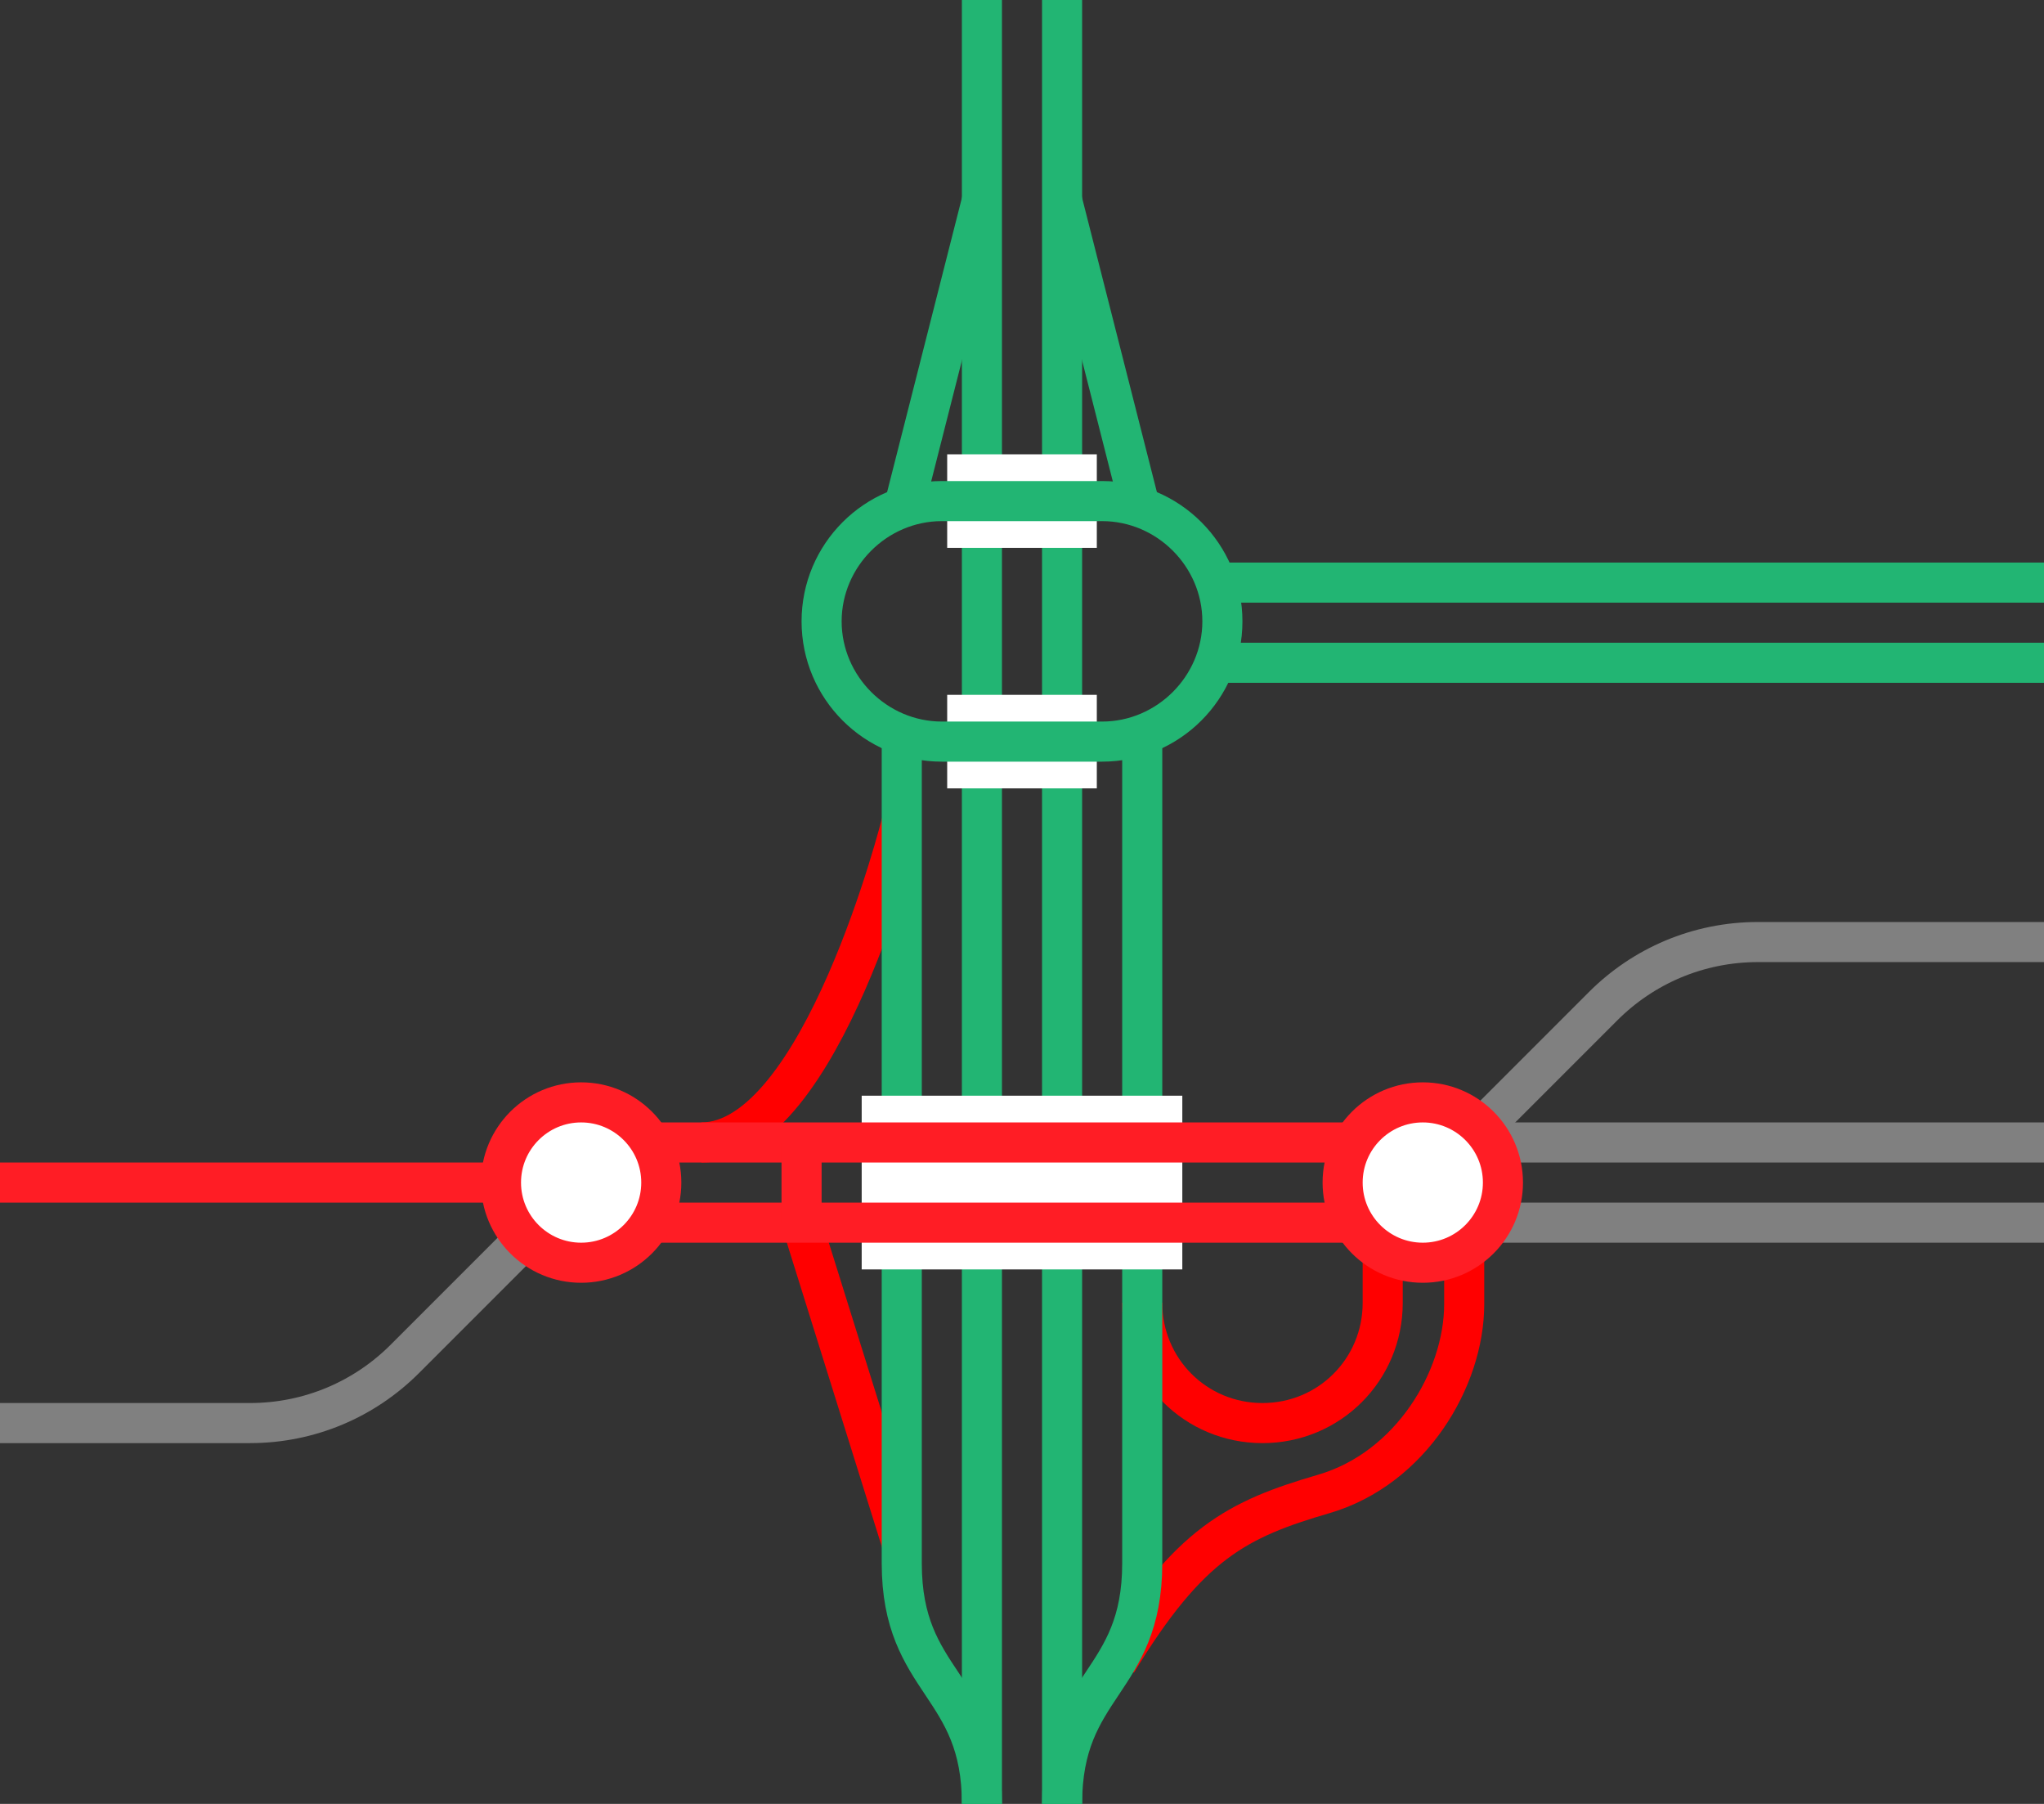 <?xml version="1.0" encoding="utf-8"?>
<!-- Generator: Adobe Illustrator 26.5.0, SVG Export Plug-In . SVG Version: 6.00 Build 0)  -->
<svg version="1.1" id="Layer_1" xmlns="http://www.w3.org/2000/svg" xmlns:xlink="http://www.w3.org/1999/xlink" x="0px" y="0px"
	 viewBox="0 0 153 135" style="enable-background:new 0 0 153 135;" xml:space="preserve">
<rect x="0" y="0" width="153" height="135" fill="#333333" stroke="none"/>
<style type="text/css">
	.st0{fill:none;stroke:#FF0000;stroke-width:3;stroke-miterlimit:10;}
	.st1{fill:none;stroke:#22B573;stroke-width:3;stroke-miterlimit:10;}
	.st2{fill:none;}
	.st3{fill:none;stroke:#FFFFFF;stroke-width:7;stroke-miterlimit:10;}
	.st4{fill:none;stroke:#FFFFFF;stroke-width:13;stroke-miterlimit:10;}
	.st5{fill:none;stroke:#808080;stroke-width:3;stroke-miterlimit:10;}
	.st6{fill:#FFFFFF;stroke:#FF1D25;stroke-width:3;stroke-miterlimit:10;}
	.st7{fill:#22B573;}
	.st8{fill:none;stroke:#FF1D25;stroke-width:3;stroke-miterlimit:10;}
</style>
<g>
	<path class="st0" d="M67.5,115.5l-7.5-24"/>
	<path class="st0" d="M52.5,85.5c9,0,15-24,15-24"/>
	<path class="st0" d="M85.5,97.5c0,5,4,9,9,9s9-4,9-9V90"/>
	<path class="st0" d="M83.6,124.4c5.4-8.9,9-10.7,15.5-12.6s10.5-8.6,10.5-14.2V90"/>
	<path class="st1" d="M67.5,55.5V117c0,9,6,9,6,18"/>
	<path class="st1" d="M85.5,55.5V117c0,9-6,9-6,18"/>
	<path class="st1" d="M79.5,15l6,23.6"/>
	<path class="st1" d="M73.5,15l-6,23.6"/>
	<path class="st1" d="M79.5,0v135"/>
	<path class="st1" d="M73.5,0v135"/>
	<path class="st2" d="M0,45h3v3H0V45z"/>
	<path class="st2" d="M150,45h3v3h-3V45z"/>
	<path class="st3" d="M82.1,37.5H70.9"/>
	<path class="st3" d="M70.9,55.5h11.2"/>
	<path class="st4" d="M64.5,88.5h24"/>
	<path class="st1" d="M153,49.6H91.1"/>
	<path class="st1" d="M153,43.6H91.1"/>
	<path class="st5" d="M108,91.5h45"/>
	<path class="st5" d="M108,85.5h45"/>
	<path class="st5" d="M153,70.5l-21.4,0c-4.5,0-8.6,1.8-11.6,4.8l-13.2,13.2"/>
	<path class="st5" d="M0,106.5l18.7,0c4.5,0,8.6-1.8,11.6-4.8l13.2-13.2"/>
</g>
<path class="st6" d="M0,88.5h43.5"/>
<path class="st7" d="M82.5,39c4.1,0,7.5,3.4,7.5,7.5S86.6,54,82.5,54h-12c-4.1,0-7.5-3.4-7.5-7.5s3.4-7.5,7.5-7.5H82.5z M82.5,36
	h-12C64.7,36,60,40.7,60,46.5C60,52.3,64.7,57,70.5,57h12C88.3,57,93,52.3,93,46.5S88.3,36,82.5,36z"/>
<path class="st8" d="M45,91.5h58.5"/>
<path class="st8" d="M45,85.5h58.5"/>
<path class="st8" d="M60,85.5v6"/>
<circle class="st6" cx="106.5" cy="88.5" r="6"/>
<circle class="st6" cx="43.5" cy="88.5" r="6"/>
</svg>
